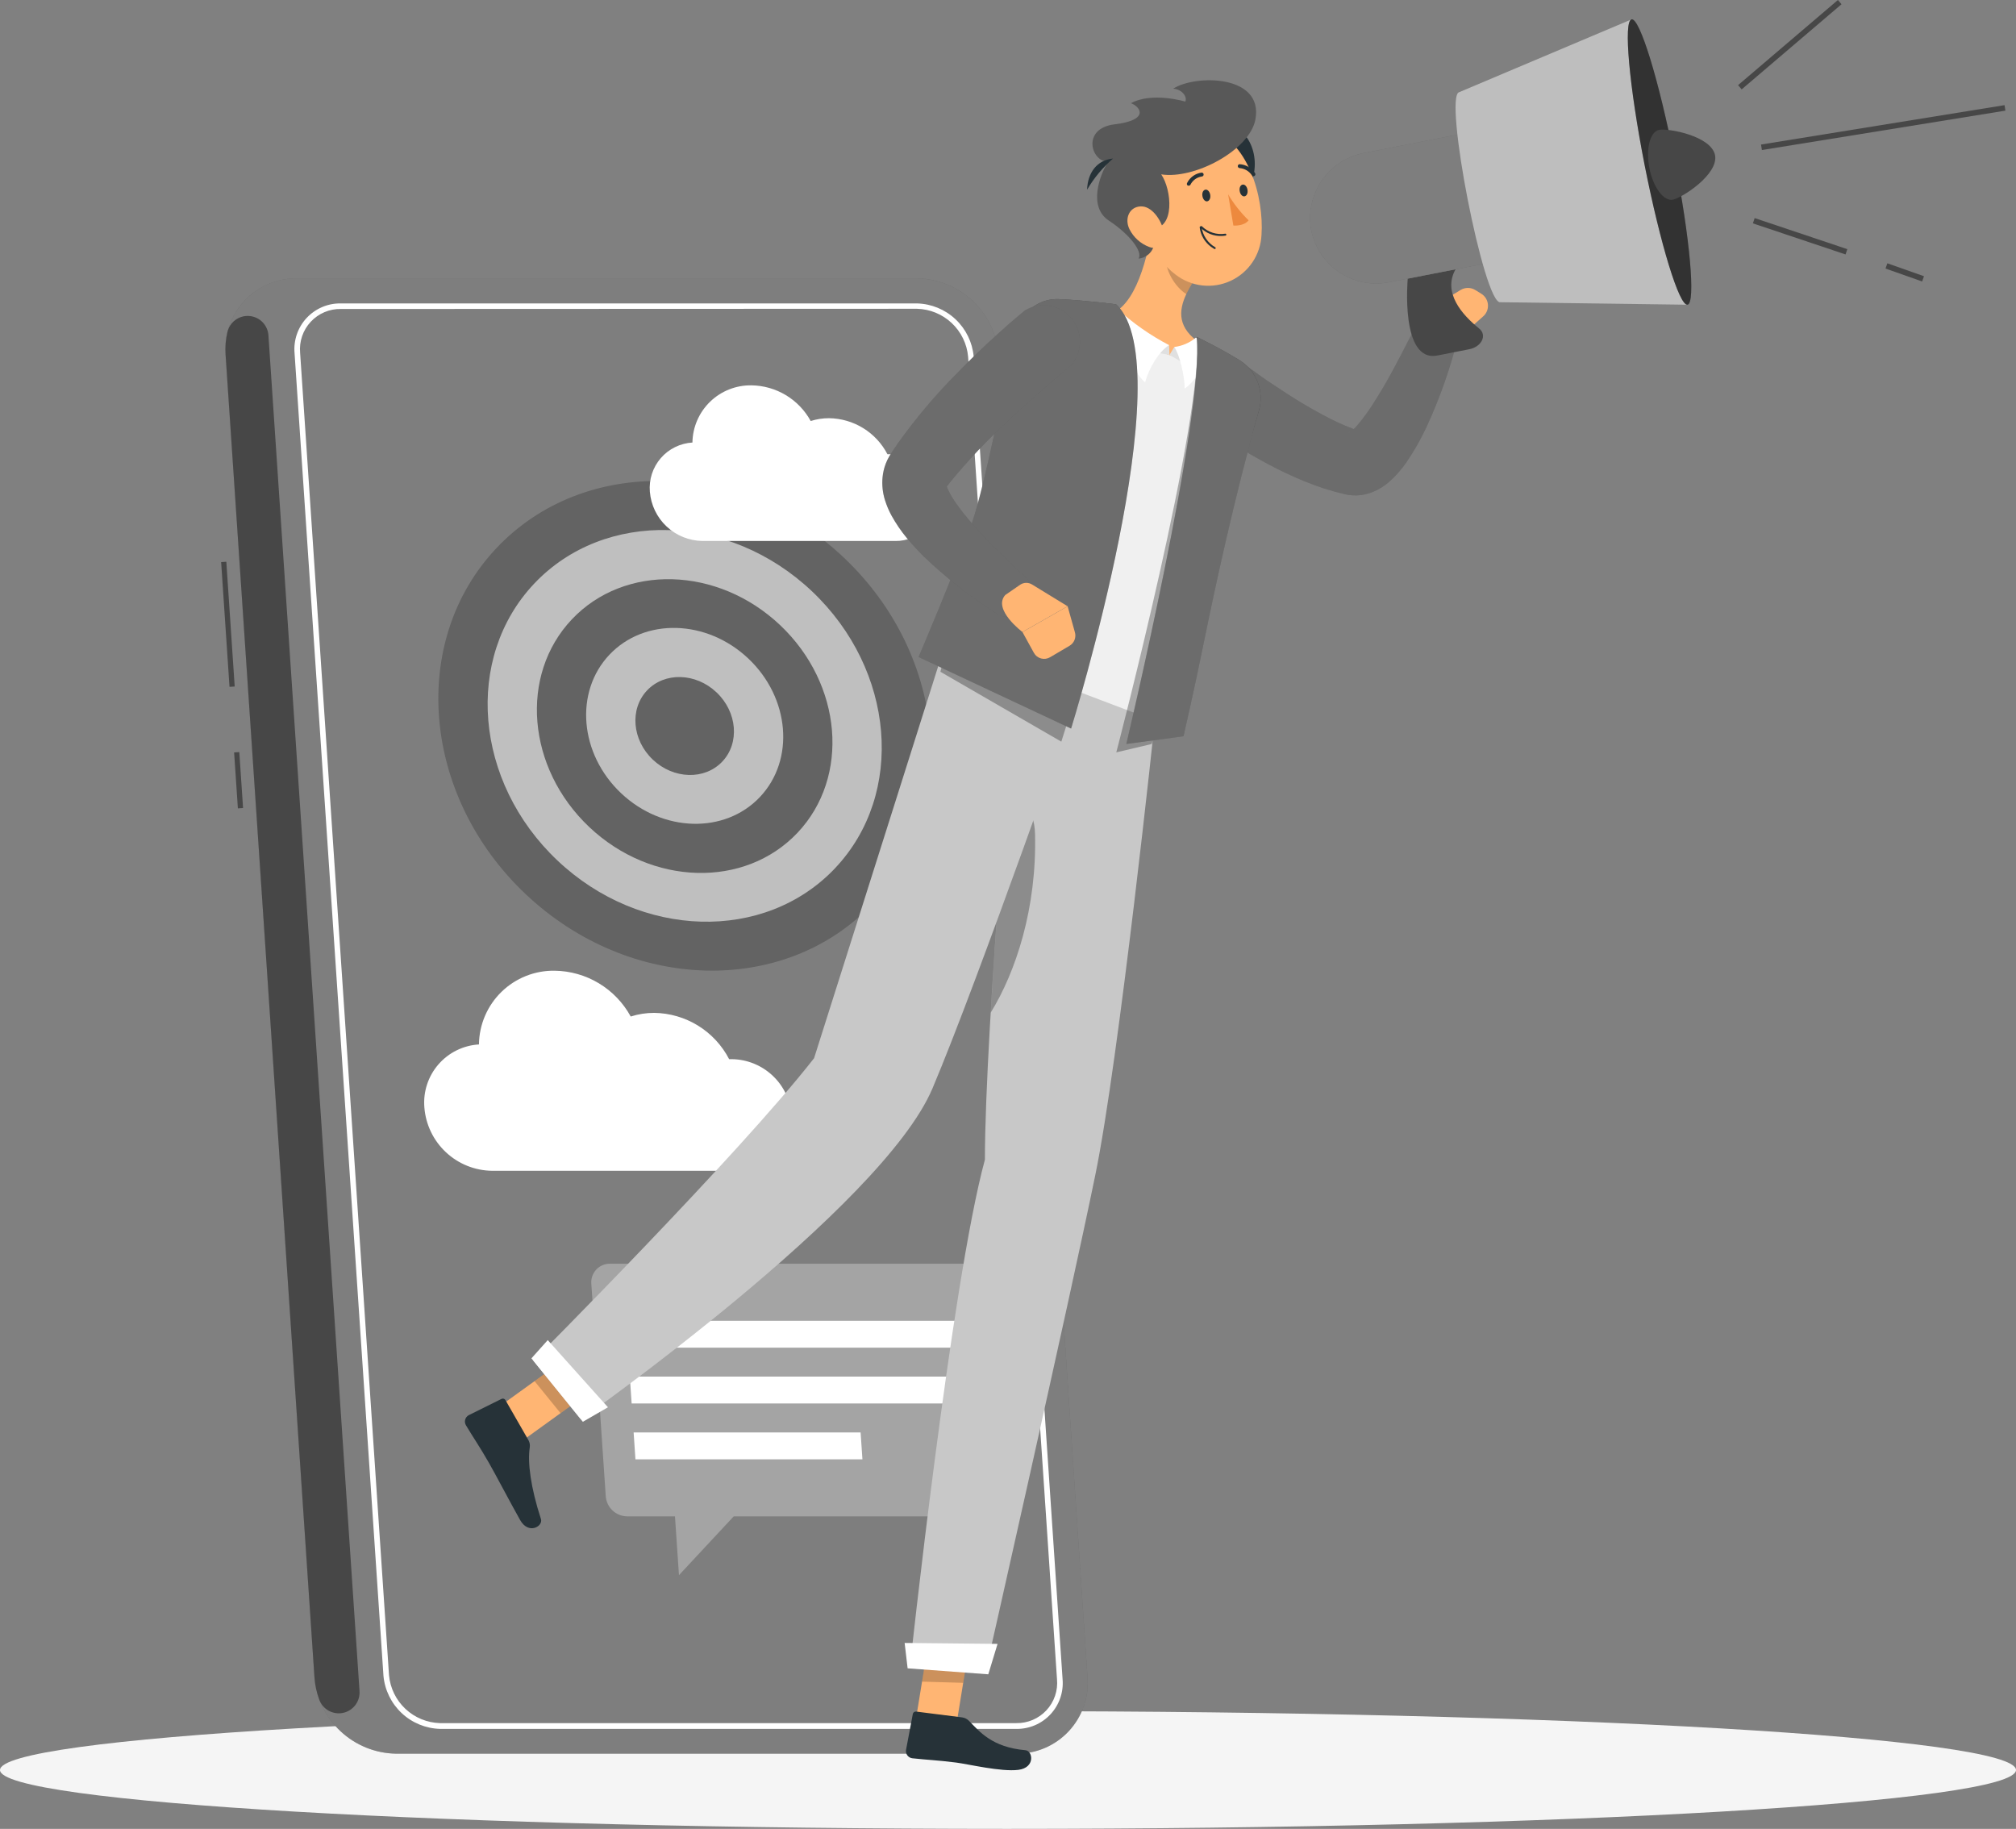 <?xml version="1.0" encoding="UTF-8"?>
<svg xmlns="http://www.w3.org/2000/svg" version="1.1" viewBox="0 0 179.93 163.221">
  <rect x="0" y="0" width="179.93" height="163.221" fill="#808080" stroke="none"/>
  <defs>
    <style>
      .cls-1 {
        fill: #e0e0e0;
      }

      .cls-2, .cls-3, .cls-4, .cls-5 {
        isolation: isolate;
      }

      .cls-2, .cls-4 {
        opacity: .3;
      }

      .cls-3, .cls-5 {
        opacity: .2;
      }

      .cls-6 {
        fill: #474747;
      }

      .cls-7 {
        fill: #ffb573;
      }

      .cls-8 {
        fill: #ed893e;
      }

      .cls-9 {
        fill: #263238;
      }

      .cls-10 {
        fill: #bebebe;
      }

      .cls-11, .cls-4, .cls-5 {
        fill: #fff;
      }

      .cls-12 {
        fill: #f0f0f0;
      }

      .cls-13 {
        opacity: .5;
      }

      .cls-14 {
        fill: #f5f5f5;
      }

      .cls-15 {
        fill: #585858;
      }

      .cls-16 {
        fill: #c8c8c8;
      }
    </style>
  </defs>
  <!-- Generator: Adobe Illustrator 28.6.0, SVG Export Plug-In . SVG Version: 1.2.0 Build 709)  -->
  <g>
    <g id="_レイヤー_1" data-name="レイヤー_1">
      <path class="cls-14" d="M89.965,163.221c49.686,0,89.965-2.352,89.965-5.253s-40.279-5.252-89.965-5.252S0,155.067,0,157.968s40.279,5.253,89.965,5.253Z"/>
      <path class="cls-6" d="M81.849,24.842H26.498c-.877-.009-1.745.164-2.551.509-.806.345-1.531.853-2.13,1.493-.599.64-1.058,1.398-1.348,2.225-.29.827-.405,1.705-.337,2.579l7.934,118.042c.15,1.838.979,3.556,2.325,4.817,1.347,1.261,3.115,1.975,4.959,2.003h55.35c.878.01,1.748-.163,2.555-.508.807-.346,1.533-.856,2.132-1.498.598-.642,1.056-1.401,1.345-2.23.288-.829.401-1.71.329-2.584l-7.934-118.042c-.153-1.836-.983-3.549-2.328-4.807-1.345-1.258-3.11-1.971-4.952-2Z"/>
      <path class="cls-4" d="M81.849,24.842H26.498c-.877-.009-1.745.164-2.551.509-.806.345-1.531.853-2.13,1.493-.599.64-1.058,1.398-1.348,2.225-.29.827-.405,1.705-.337,2.579l7.934,118.042c.15,1.838.979,3.556,2.325,4.817,1.347,1.261,3.115,1.975,4.959,2.003h55.35c.878.01,1.748-.163,2.555-.508.807-.346,1.533-.856,2.132-1.498.598-.642,1.056-1.401,1.345-2.23.288-.829.401-1.71.329-2.584l-7.934-118.042c-.153-1.836-.983-3.549-2.328-4.807-1.345-1.258-3.11-1.971-4.952-2Z"/>
      <path class="cls-6" d="M20.2,50.134l-.463.031.747,11.134.463-.031-.747-11.134Z"/>
      <path class="cls-6" d="M21.358,67.122l-.463.031.336,4.991.463-.031-.336-4.991Z"/>
      <path class="cls-6" d="M32.085,150.897c.038.45-.09.898-.359,1.261-.269.363-.661.615-1.102.709-.442.095-.902.025-1.296-.196-.394-.221-.694-.578-.843-1.004-.231-.628-.371-1.286-.418-1.953l-7.934-118.065c-.047-.665.006-1.333.158-1.981.093-.442.345-.835.707-1.105.362-.27.811-.399,1.261-.361.45.037.872.237,1.185.562.313.326.497.754.517,1.206l8.125,120.928Z"/>
      <path class="cls-11" d="M90.702,154.298h-51.425c-1.277-.035-2.497-.536-3.428-1.41-.931-.875-1.51-2.06-1.625-3.332l-7.934-118.037c-.051-.57.019-1.144.204-1.685.186-.541.483-1.038.873-1.456s.864-.751,1.39-.975c.527-.224,1.095-.334,1.667-.324h51.425c1.276.034,2.495.536,3.427,1.409.931.873,1.51,2.057,1.626,3.329l7.934,118.042c.05.569-.021,1.143-.207,1.683-.186.541-.484,1.037-.873,1.455-.39.419-.863.751-1.389.975s-1.093.336-1.665.327ZM30.424,27.575c-.504-.009-1.004.088-1.468.285-.464.197-.881.49-1.224.859-.343.369-.605.806-.768,1.283-.163.477-.223.983-.178,1.485l7.934,118.018c.103,1.148.624,2.217,1.464,3.006.84.789,1.941,1.241,3.092,1.272h51.425c.504.009,1.004-.088,1.468-.285.464-.197.881-.489,1.224-.859.344-.369.605-.806.768-1.283.163-.477.224-.983.178-1.485l-7.934-118.036c-.104-1.148-.625-2.217-1.465-3.006-.84-.789-1.94-1.241-3.092-1.272l-51.425.019Z"/>
      <g class="cls-13">
        <path class="cls-6" d="M77.894,80.649c7.843-8.293,6.685-22.122-2.586-30.889-9.27-8.767-23.143-9.151-30.985-.858-7.842,8.293-6.685,22.123,2.586,30.89,9.271,8.766,23.143,9.15,30.985.857Z"/>
        <path class="cls-11" d="M74.536,77.479c6.274-6.634,5.348-17.697-2.068-24.71-7.416-7.013-18.514-7.32-24.787-.686-6.273,6.634-5.347,17.698,2.069,24.711,7.416,7.013,18.513,7.32,24.787.686Z"/>
        <path class="cls-6" d="M71.176,74.324c4.705-4.974,4.012-13.271-1.548-18.531s-13.883-5.492-18.589-.518c-4.705,4.974-4.012,13.271,1.548,18.531,5.561,5.26,13.883,5.492,18.589.518Z"/>
        <path class="cls-11" d="M67.824,71.131c3.138-3.318,2.674-8.851-1.034-12.358-3.709-3.507-9.259-3.661-12.397-.343-3.138,3.318-2.674,8.851,1.035,12.358,3.709,3.508,9.259,3.661,12.397.343Z"/>
        <path class="cls-6" d="M64.465,67.97c1.569-1.658,1.338-4.425-.516-6.179-1.854-1.754-4.629-1.831-6.198-.173s-1.338,4.425.516,6.179c1.854,1.754,4.629,1.831,6.198.172Z"/>
      </g>
      <path class="cls-11" d="M65.322,94.526h-.246c-.637-1.23-1.596-2.264-2.774-2.991-1.178-.727-2.532-1.121-3.917-1.139-.71-.001-1.416.109-2.093.325-.667-1.223-1.648-2.247-2.842-2.965-1.194-.719-2.558-1.106-3.951-1.123-.876-.013-1.745.147-2.559.471-.814.324-1.556.806-2.183,1.417-.627.611-1.128,1.34-1.472,2.145-.345.806-.527,1.671-.537,2.547-.693.04-1.37.22-1.992.526-.622.307-1.177.736-1.631,1.26-.454.525-.799,1.135-1.013,1.795-.215.659-.295,1.356-.236,2.047.12,1.524.805,2.948,1.922,3.992,1.116,1.045,2.582,1.635,4.11,1.655h22.096c.641.007,1.277-.12,1.867-.372.59-.253,1.12-.626,1.557-1.096.437-.469.771-1.025.98-1.631.209-.607.29-1.25.236-1.889-.11-1.343-.715-2.596-1.7-3.516s-2.276-1.44-3.622-1.458Z"/>
      <path class="cls-11" d="M79.395,40.539h-.19c-.497-.958-1.244-1.763-2.163-2.33-.919-.566-1.974-.873-3.053-.886-.554-.001-1.105.083-1.633.251-.521-.952-1.286-1.749-2.216-2.309-.93-.559-1.993-.861-3.078-.875-1.374-.02-2.7.507-3.687,1.463-.987.957-1.553,2.266-1.575,3.641-.54.032-1.068.172-1.553.411-.485.239-.918.573-1.272.982-.354.409-.623.885-.79,1.399-.167.515-.23,1.057-.185,1.596.095,1.187.629,2.296,1.499,3.109.869.814,2.011,1.273,3.202,1.289h17.224c.501.007.997-.091,1.458-.287.46-.197.874-.487,1.216-.854.341-.366.602-.8.765-1.273.164-.473.227-.975.185-1.474-.092-1.043-.568-2.014-1.335-2.727-.767-.712-1.771-1.115-2.818-1.129Z"/>
      <path class="cls-4" d="M86.253,112.784h-31.812c-.23-.003-.458.043-.669.133-.211.091-.402.224-.558.392s-.277.367-.352.585c-.076.217-.105.447-.086.676l1.29,18.973c.037.483.253.934.606,1.264.353.331.817.517,1.301.523h4.269l.357,5.248,4.886-5.248h22.272c.23.003.459-.042.67-.132.212-.09.402-.224.559-.392.157-.168.277-.367.352-.585.076-.217.104-.448.085-.678l-1.285-18.973c-.039-.477-.253-.924-.6-1.253-.348-.33-.805-.52-1.284-.533Z"/>
      <path class="cls-11" d="M86.006,125.256h-29.631l-.162-2.399h29.636l.157,2.399Z"/>
      <path class="cls-11" d="M76.973,130.24h-20.259l-.162-2.399h20.258l.163,2.399Z"/>
      <path class="cls-11" d="M85.672,120.273h-29.635l-.162-2.399h29.636l.162,2.399Z"/>
      <path class="cls-6" d="M111.141,32.577l1.221.877c.423.309.85.602,1.28.877.859.571,1.722,1.141,2.594,1.661.872.52,1.754,1.011,2.626,1.448.818.412,1.665.764,2.534,1.053-.193-.048-.393-.057-.589-.028-.118.014-.232.047-.339.097-.135.07-.093.074-.023.033.268-.186.51-.408.719-.659.61-.729,1.163-1.505,1.652-2.32.543-.854,1.062-1.759,1.559-2.687.496-.928.993-1.879,1.452-2.784l.032-.06c.236-.463.635-.821,1.12-1.006.485-.185,1.021-.182,1.504.008.483.189.879.552,1.109,1.017.23.465.279.999.137,1.498-.631,2.211-1.429,4.37-2.389,6.459-.521,1.124-1.134,2.203-1.833,3.225-.438.633-.95,1.211-1.527,1.721-.422.367-.899.665-1.415.882-.363.149-.743.25-1.132.302-.465.053-.936.026-1.392-.079-1.24-.288-2.453-.677-3.629-1.165-1.099-.448-2.174-.954-3.22-1.517-1.03-.548-2.034-1.124-3.011-1.731-.487-.306-.97-.617-1.448-.928-.478-.311-.928-.636-1.452-1.016-.586-.54-.953-1.277-1.031-2.07s.138-1.587.607-2.231c.47-.644,1.159-1.093,1.938-1.262.779-.169,1.592-.045,2.286.347l.06.037Z"/>
      <path class="cls-5" d="M111.141,32.577l1.221.877c.423.309.85.602,1.28.877.859.571,1.722,1.141,2.594,1.661.872.52,1.754,1.011,2.626,1.448.818.412,1.665.764,2.534,1.053-.193-.048-.393-.057-.589-.028-.118.014-.232.047-.339.097-.135.07-.093.074-.023.033.268-.186.51-.408.719-.659.61-.729,1.163-1.505,1.652-2.32.543-.854,1.062-1.759,1.559-2.687.496-.928.993-1.879,1.452-2.784l.032-.06c.236-.463.635-.821,1.12-1.006.485-.185,1.021-.182,1.504.008.483.189.879.552,1.109,1.017.23.465.279.999.137,1.498-.631,2.211-1.429,4.37-2.389,6.459-.521,1.124-1.134,2.203-1.833,3.225-.438.633-.95,1.211-1.527,1.721-.422.367-.899.665-1.415.882-.363.149-.743.25-1.132.302-.465.053-.936.026-1.392-.079-1.24-.288-2.453-.677-3.629-1.165-1.099-.448-2.174-.954-3.22-1.517-1.03-.548-2.034-1.124-3.011-1.731-.487-.306-.97-.617-1.448-.928-.478-.311-.928-.636-1.452-1.016-.586-.54-.953-1.277-1.031-2.07s.138-1.587.607-2.231c.47-.644,1.159-1.093,1.938-1.262.779-.169,1.592-.045,2.286.347l.06.037Z"/>
      <path class="cls-7" d="M126.997,29.278l1.257-2.125,2.413,2.603c-.349.756-.978,1.347-1.754,1.647-.174.059-.36.078-.543.054-.183-.024-.357-.09-.51-.193l-.464-.297c-.271-.176-.464-.45-.538-.765-.074-.314-.025-.646.139-.924Z"/>
      <path class="cls-7" d="M131.674,25.886l.533.329c.168.104.308.245.411.413.103.168.166.357.182.553.017.196-.012.393-.085.576-.074.183-.189.346-.336.476l-1.712,1.522-2.413-2.603,2.102-1.271c.199-.121.427-.185.66-.184.232,0,.46.066.658.189Z"/>
      <path class="cls-7" d="M81.622,154.201l3.675.106,1.383-8.509-3.67-.107-1.388,8.51Z"/>
      <path class="cls-9" d="M85.877,153.273l-4.106-.52c-.069-.011-.14.006-.196.047-.057.041-.095.102-.106.171l-.608,3.22c-.022.171.024.343.128.48.104.136.259.226.429.249,1.434.158,2.125.158,3.93.385,1.109.144,4,.84,5.536.65,1.535-.191,1.303-1.699.635-1.754-2.993-.26-4.115-1.685-5.043-2.627-.161-.163-.372-.269-.599-.301Z"/>
      <path class="cls-3" d="M83.005,145.696l3.675.106-.715,4.385-3.675-.107.715-4.384Z"/>
      <path class="cls-16" d="M103.091,64.129s-3.206,30.434-5.341,40.772c-2.32,11.321-9.822,44.442-9.822,44.442l-6.724-.497s3.684-34.261,6.7-45.351c0-11.517,2.784-43.792,2.784-43.792l12.403,4.427Z"/>
      <path class="cls-2" d="M92.378,74.416c-.06-2.38-1.35-3.146-2.622-3.118-.464,5.726-.96,12.746-1.336,19.08,2.255-3.657,4.125-9.35,3.958-15.962Z"/>
      <path class="cls-11" d="M81.005,148.893l7.201.533.826-2.714-8.292-.084.265,2.265Z"/>
      <path class="cls-7" d="M44.358,125.679l2.315,2.863,6.927-4.998-2.32-2.858-6.923,4.993Z"/>
      <path class="cls-9" d="M47.174,128.546l-2.06-3.587c-.033-.061-.088-.106-.154-.127-.066-.021-.137-.015-.199.016l-2.937,1.457c-.149.085-.259.225-.305.39-.046.165-.025.342.059.492.738,1.238,1.155,1.791,2.06,3.368.557.97,2.023,3.759,2.784,5.104.761,1.346,2.074.543,1.856-.093-.928-2.858-1.193-5.043-1.002-6.347.043-.229.007-.466-.102-.673Z"/>
      <path class="cls-3" d="M51.281,120.686l2.32,2.863-3.573,2.57-2.32-2.858,3.573-2.575Z"/>
      <path class="cls-16" d="M96.387,61.512s-9.044,25.882-13.155,35.608c-4.496,10.648-31.385,29.561-31.385,29.561l-4.246-5.239s18.272-18.314,25.056-27c3.758-11.827,11.781-37.203,11.781-37.203l11.948,4.273Z"/>
      <path class="cls-11" d="M47.43,121.229l4.589,5.661,2.241-1.295-5.373-5.995-1.457,1.629Z"/>
      <path class="cls-12" d="M103.054,64.305l-18.634-7.067c.464-1.703,2.9-6.705,5.067-13.67,1.639-5.146,2.831-10.425,3.563-15.776.019-.156.07-.306.149-.442.079-.136.185-.254.312-.347.126-.093.27-.16.423-.196s.312-.04.467-.012c.348.06.761.139,1.215.227,1.174.237,2.641.571,4.037.998,2.681.786,5.315,1.725,7.888,2.812.862.388,1.7.826,2.51,1.313.483.274.93.606,1.332.988.146.117.266.261.355.426.088.164.143.344.16.53,0,2.663-2.668,12.983-8.844,30.216Z"/>
      <path class="cls-7" d="M107.17,30.661c-2.098-1.364-1.996-2.923-1.286-4.426.179-.372.378-.733.599-1.081l-2.018-3.41-1.485-2.501c-.325,2.747-1.318,7.61-3.638,8.686,1.268,1.79,3.079,3.124,5.164,3.805,3.425,1.067,2.664-1.072,2.664-1.072Z"/>
      <path class="cls-1" d="M104.376,31.677l-.032-.872-2.32.455,2.352.418Z"/>
      <path class="cls-1" d="M104.376,31.677l.432-.71,1.498,1.824-1.93-1.114Z"/>
      <path class="cls-11" d="M99.658,27.51c1.411,1.299,2.987,2.406,4.686,3.294-.928.571-1.809,2.074-2.143,3.318-.752-.524-3.759-5.471-4.176-6.83l1.633.218Z"/>
      <path class="cls-11" d="M106.734,30.132c-.549.459-1.22.749-1.93.835.496.729.928,2.617.928,3.712.868-.566,2.209-2.543,2.422-3.438l-1.42-1.109Z"/>
      <path class="cls-2" d="M106.808,30.067s2.028.974,3.819,2.079c.734.452,1.301,1.131,1.615,1.934.315.803.36,1.686.129,2.516-2.213,7.823-5.201,15.419-6.44,19.646-1.313,4.506-3.141,10.157-3.141,10.157l-3.16.747s7.921-30.294,7.178-37.078Z"/>
      <path class="cls-2" d="M99.611,27.158s-2.723-.357-5.104-.464c-.834-.038-1.657.214-2.328.712-.671.498-1.15,1.212-1.356,2.021-1.206,4.77-2.097,13.892-3.317,17.442-1.518,4.436-3.573,13.085-3.573,13.085l10.792,6.236s10.904-33.496,4.886-39.031Z"/>
      <path class="cls-6" d="M99.611,27.158s-2.724-.357-5.104-.464c-.835-.038-1.657.214-2.328.712-.671.498-1.15,1.212-1.356,2.021-1.207,4.77-2.849,13.679-4.074,17.233-1.527,4.436-4.765,11.976-4.765,11.976l13.613,6.385s10.032-32.327,4.014-37.862Z"/>
      <path class="cls-5" d="M99.611,27.158s-2.724-.357-5.104-.464c-.835-.038-1.657.214-2.328.712-.671.498-1.15,1.212-1.356,2.021-1.207,4.77-2.849,13.679-4.074,17.233-1.527,4.436-4.765,11.976-4.765,11.976l13.613,6.385s10.032-32.327,4.014-37.862Z"/>
      <path class="cls-6" d="M106.808,30.067s2.028.974,3.819,2.079c.734.452,1.301,1.131,1.615,1.934.315.803.36,1.686.129,2.516-2.213,7.823-3.962,16.022-4.844,20.337-.928,4.594-1.897,8.774-1.897,8.774l-5.104.691s7.024-29.547,6.282-36.331Z"/>
      <path class="cls-5" d="M106.808,30.067s2.028.974,3.819,2.079c.734.452,1.301,1.131,1.615,1.934.315.803.36,1.686.129,2.516-2.213,7.823-3.962,16.022-4.844,20.337-.928,4.594-1.897,8.774-1.897,8.774l-5.104.691s7.024-29.547,6.282-36.331Z"/>
      <path class="cls-3" d="M106.483,25.153c-.221.353-.421.719-.598,1.095-.993-.599-2.014-2.25-1.773-3.396.076-.382.194-.754.353-1.109l2.018,3.41Z"/>
      <path class="cls-9" d="M109.346,11.085c2.469.32,3.374,3.652,2.01,5.851-2.237-3.243-2.01-5.851-2.01-5.851Z"/>
      <path class="cls-7" d="M101.662,17.228c.836,3.568,1.137,5.693,3.276,7.294.69.528,1.51.858,2.374.954.863.095,1.736-.047,2.524-.412.788-.365,1.461-.939,1.947-1.659.485-.72.764-1.56.807-2.427.232-3.336-1.17-8.612-4.951-9.568-.814-.229-1.673-.241-2.493-.033-.819.208-1.569.628-2.175,1.217-.605.59-1.045,1.328-1.275,2.142-.23.813-.241,1.673-.034,2.492Z"/>
      <path class="cls-15" d="M102.762,20.406c2.148.06,1.814-3.499.877-4.844,2.979.464,7.916-2.167,8.412-4.923.72-3.995-5.373-3.995-7.345-2.724.849.06,1.281.779,1.077,1.151,0,0-2.942-.891-4.844.144.83.306,1.712,1.503-1.448,1.884-3.007.362-2.097,3.387-.58,3.332-.808,1.239-1.777,4.055.042,5.252,1.818,1.197,3.062,2.756,2.668,3.397.635-.023,1.986-.789,1.141-2.668Z"/>
      <path class="cls-9" d="M99.343,14.147c-1.439.139-2.265,1.262-2.32,2.784.616-1.049,1.399-1.989,2.32-2.784Z"/>
      <path class="cls-7" d="M100.804,20.453c.366.732.996,1.299,1.763,1.587,1.007.367,1.536-.524,1.276-1.517-.237-.9-1.044-2.167-2.065-2.102-1.021.065-1.42,1.123-.974,2.032Z"/>
      <path class="cls-9" d="M107.318,17.502c.047.292.246.506.436.464.191-.042.307-.283.26-.575-.046-.292-.246-.51-.441-.464-.194.046-.306.283-.255.575Z"/>
      <path class="cls-9" d="M110.645,17.056c.047.292.242.506.436.464.195-.042.307-.283.26-.58-.046-.297-.246-.506-.44-.464-.195.042-.307.283-.256.58Z"/>
      <path class="cls-8" d="M109.611,17.344c.504.85,1.119,1.63,1.828,2.32-.436.552-1.36.464-1.36.464l-.468-2.784Z"/>
      <path class="cls-9" d="M109.012,21.061c-.343.009-.685-.051-1.004-.178s-.609-.317-.852-.56c-.015-.016-.024-.038-.024-.06s.009-.044.024-.06c.008-.008.018-.015.029-.019.01-.005.022-.007.033-.007.012,0,.024.002.034.007.011.005.021.011.029.019.269.261.594.455.951.569.357.114.735.143,1.105.086.012-.004.025-.005.038-.004s.025.006.036.013c.011.007.021.016.028.027s.011.023.013.036c.002.013.001.026-.003.038-.004.012-.011.024-.02.033-.008.009-.019.017-.031.022-.012.005-.025.007-.038.006-.115.02-.231.031-.348.032Z"/>
      <path class="cls-9" d="M108.084,22.026c-.277-.204-.51-.464-.684-.761-.174-.297-.285-.627-.327-.97-.002-.023.006-.045.02-.062.015-.017.036-.028.058-.031.012-.001.023,0,.034.003s.021.009.03.016.016.016.021.027c.005.01.008.021.008.033.054.37.192.723.403,1.033.21.309.488.567.813.753.01.005.019.013.026.021.007.009.012.019.015.03.003.011.004.022.002.033,0,.011-.005.022-.011.032-.005.01-.013.019-.022.026-.009.007-.02.012-.031.015-.011.003-.023.004-.035.002-.011-.001-.022-.005-.032-.011-.099-.058-.195-.122-.288-.19Z"/>
      <path class="cls-9" d="M106.107,16.569c-.027.007-.056.007-.084,0-.02-.01-.039-.025-.054-.042-.015-.018-.026-.038-.033-.06-.007-.022-.01-.045-.007-.068.002-.023.009-.045.02-.066.123-.249.304-.463.529-.625s.486-.266.761-.303c.023-.002.046,0,.068.008.022.007.042.019.059.034.018.015.032.034.042.054.01.021.016.043.017.066.002.023-.001.046-.008.068-.008.022-.019.042-.034.059s-.034.031-.055.041c-.02.01-.043.016-.066.017-.213.031-.416.112-.591.237-.175.125-.318.291-.416.482-.012.029-.033.054-.059.071-.027.017-.058.027-.089.027Z"/>
      <path class="cls-9" d="M111.879,15.725c-.028,0-.056-.006-.081-.019-.026-.013-.047-.032-.063-.056-.123-.186-.288-.342-.481-.455-.193-.113-.409-.179-.632-.195-.042-.007-.079-.028-.106-.06-.027-.032-.042-.072-.042-.114s.015-.082.042-.114c.027-.032.064-.053.106-.06.278.016.548.096.79.234.242.139.448.332.602.564.013.018.022.039.027.062.006.022.006.045.002.068s-.012.044-.024.063c-.012.019-.028.036-.047.049-.027.021-.059.032-.093.033Z"/>
      <path class="cls-6" d="M95.505,32.698c-.928.756-1.907,1.596-2.84,2.418-.933.821-1.884,1.666-2.784,2.529-1.791,1.658-3.468,3.434-5.021,5.317l-.529.687-.064.088c.013-.021.026-.042.037-.065.028-.052.051-.106.069-.162.036-.093.054-.192.056-.292,0-.158-.028-.158,0-.083.02.143.061.282.121.413.187.438.42.855.696,1.243.319.469.663.921,1.03,1.355.747.928,1.582,1.814,2.459,2.691.877.877,1.805,1.763,2.691,2.575l.06.051c.391.351.635.837.683,1.361.047.523-.105,1.046-.426,1.462s-.787.695-1.305.782c-.519.087-1.051-.026-1.49-.315-2.327-1.475-4.503-3.177-6.496-5.081-.505-.506-1.002-1.035-1.489-1.619-.527-.634-.993-1.316-1.392-2.037-.242-.443-.439-.91-.589-1.392-.202-.649-.275-1.332-.214-2.009.038-.424.135-.841.288-1.239.08-.206.175-.406.283-.598l.167-.274.074-.111.603-.896c1.608-2.245,3.397-4.354,5.35-6.306.928-.965,1.903-1.907,2.891-2.816s1.967-1.786,3.058-2.677c.67-.397,1.46-.54,2.227-.403.766.137,1.458.545,1.949,1.15.491.604.749,1.365.725,2.144-.023.779-.325,1.523-.851,2.097l-.027.014Z"/>
      <path class="cls-5" d="M95.505,32.698c-.928.756-1.907,1.596-2.84,2.418-.933.821-1.884,1.666-2.784,2.529-1.791,1.658-3.468,3.434-5.021,5.317l-.529.687-.064.088c.013-.021.026-.042.037-.065.028-.052.051-.106.069-.162.036-.093.054-.192.056-.292,0-.158-.028-.158,0-.083.02.143.061.282.121.413.187.438.42.855.696,1.243.319.469.663.921,1.03,1.355.747.928,1.582,1.814,2.459,2.691.877.877,1.805,1.763,2.691,2.575l.06.051c.391.351.635.837.683,1.361.047.523-.105,1.046-.426,1.462s-.787.695-1.305.782c-.519.087-1.051-.026-1.49-.315-2.327-1.475-4.503-3.177-6.496-5.081-.505-.506-1.002-1.035-1.489-1.619-.527-.634-.993-1.316-1.392-2.037-.242-.443-.439-.91-.589-1.392-.202-.649-.275-1.332-.214-2.009.038-.424.135-.841.288-1.239.08-.206.175-.406.283-.598l.167-.274.074-.111.603-.896c1.608-2.245,3.397-4.354,5.35-6.306.928-.965,1.903-1.907,2.891-2.816s1.967-1.786,3.058-2.677c.67-.397,1.46-.54,2.227-.403.766.137,1.458.545,1.949,1.15.491.604.749,1.365.725,2.144-.023.779-.325,1.523-.851,2.097l-.027.014Z"/>
      <path class="cls-7" d="M92.131,52.176l3.156,1.93-4.033,2.297s-2.681-2.004-1.535-3.299l1.345-.928c.159-.103.344-.158.534-.158.189,0,.375.055.533.158Z"/>
      <path class="cls-7" d="M95.459,57.633l-1.735,1.021c-.121.072-.254.118-.392.138-.139.019-.28.01-.415-.026-.135-.036-.261-.099-.371-.186-.111-.086-.202-.194-.27-.316l-1.021-1.856,4.032-2.297.65,2.32c.064.225.052.465-.034.682-.087.217-.243.4-.444.519Z"/>
      <path class="cls-6" d="M125.642,24.866l4.273-.84c-1.174,2.069.553,4.051,2.102,5.294.738.594.218,1.656-.928,1.856l-2.784.548c-3.359.677-2.663-6.858-2.663-6.858Z"/>
      <path class="cls-6" d="M123.944,25.195l9.799-1.898c1.531-.305,2.878-1.203,3.747-2.499.87-1.296,1.191-2.883.893-4.415-.307-1.529-1.206-2.875-2.501-3.744-1.295-.869-2.881-1.191-4.412-.896l-9.795,1.921c-1.53.308-2.875,1.208-3.744,2.504s-1.191,2.882-.896,4.414c.312,1.524,1.213,2.862,2.506,3.726,1.294.864,2.876,1.182,4.403.886Z"/>
      <path class="cls-4" d="M123.944,25.195l9.799-1.898c1.531-.305,2.878-1.203,3.747-2.499.87-1.296,1.191-2.883.893-4.415-.307-1.529-1.206-2.875-2.501-3.744-1.295-.869-2.881-1.191-4.412-.896l-9.795,1.921c-1.53.308-2.875,1.208-3.744,2.504s-1.191,2.882-.896,4.414c.312,1.524,1.213,2.862,2.506,3.726,1.294.864,2.876,1.182,4.403.886Z"/>
      <path class="cls-10" d="M150.615,27.195l-16.704-.223c-1.448.283-5.104-18.463-3.675-18.746l15.377-6.496,5.002,25.464Z"/>
      <path class="cls-6" d="M146.781,14.718c1.392,7.034,3.095,12.621,3.833,12.477.738-.144.218-5.967-1.165-12.992-1.382-7.025-3.094-12.621-3.832-12.477-.738.144-.214,5.953,1.164,12.992Z"/>
      <path class="cls-2" d="M146.781,14.718c1.392,7.034,3.095,12.621,3.833,12.477.738-.144.218-5.967-1.165-12.992-1.382-7.025-3.094-12.621-3.832-12.477-.738.144-.214,5.953,1.164,12.992Z"/>
      <path class="cls-6" d="M153.069,13.85c-.338-1.721-4.176-2.422-4.988-2.26s-1.206,1.684-.872,3.406c.334,1.721,1.276,2.984,2.093,2.826.816-.158,4.092-2.255,3.767-3.972Z"/>
      <path class="cls-6" d="M178.907,9.384l-21.734,3.516.079.49,21.734-3.516-.079-.49Z"/>
      <path class="cls-6" d="M164.036,0l-8.912,7.598.322.378,8.912-7.598-.322-.378Z"/>
      <path class="cls-6" d="M168.449,23.498l-.166.468,3.269,1.154.165-.468-3.268-1.154Z"/>
      <path class="cls-6" d="M156.605,19.463l-.158.471,8.271,2.774.158-.471-8.271-2.774Z"/>
    </g>
  </g>
</svg>